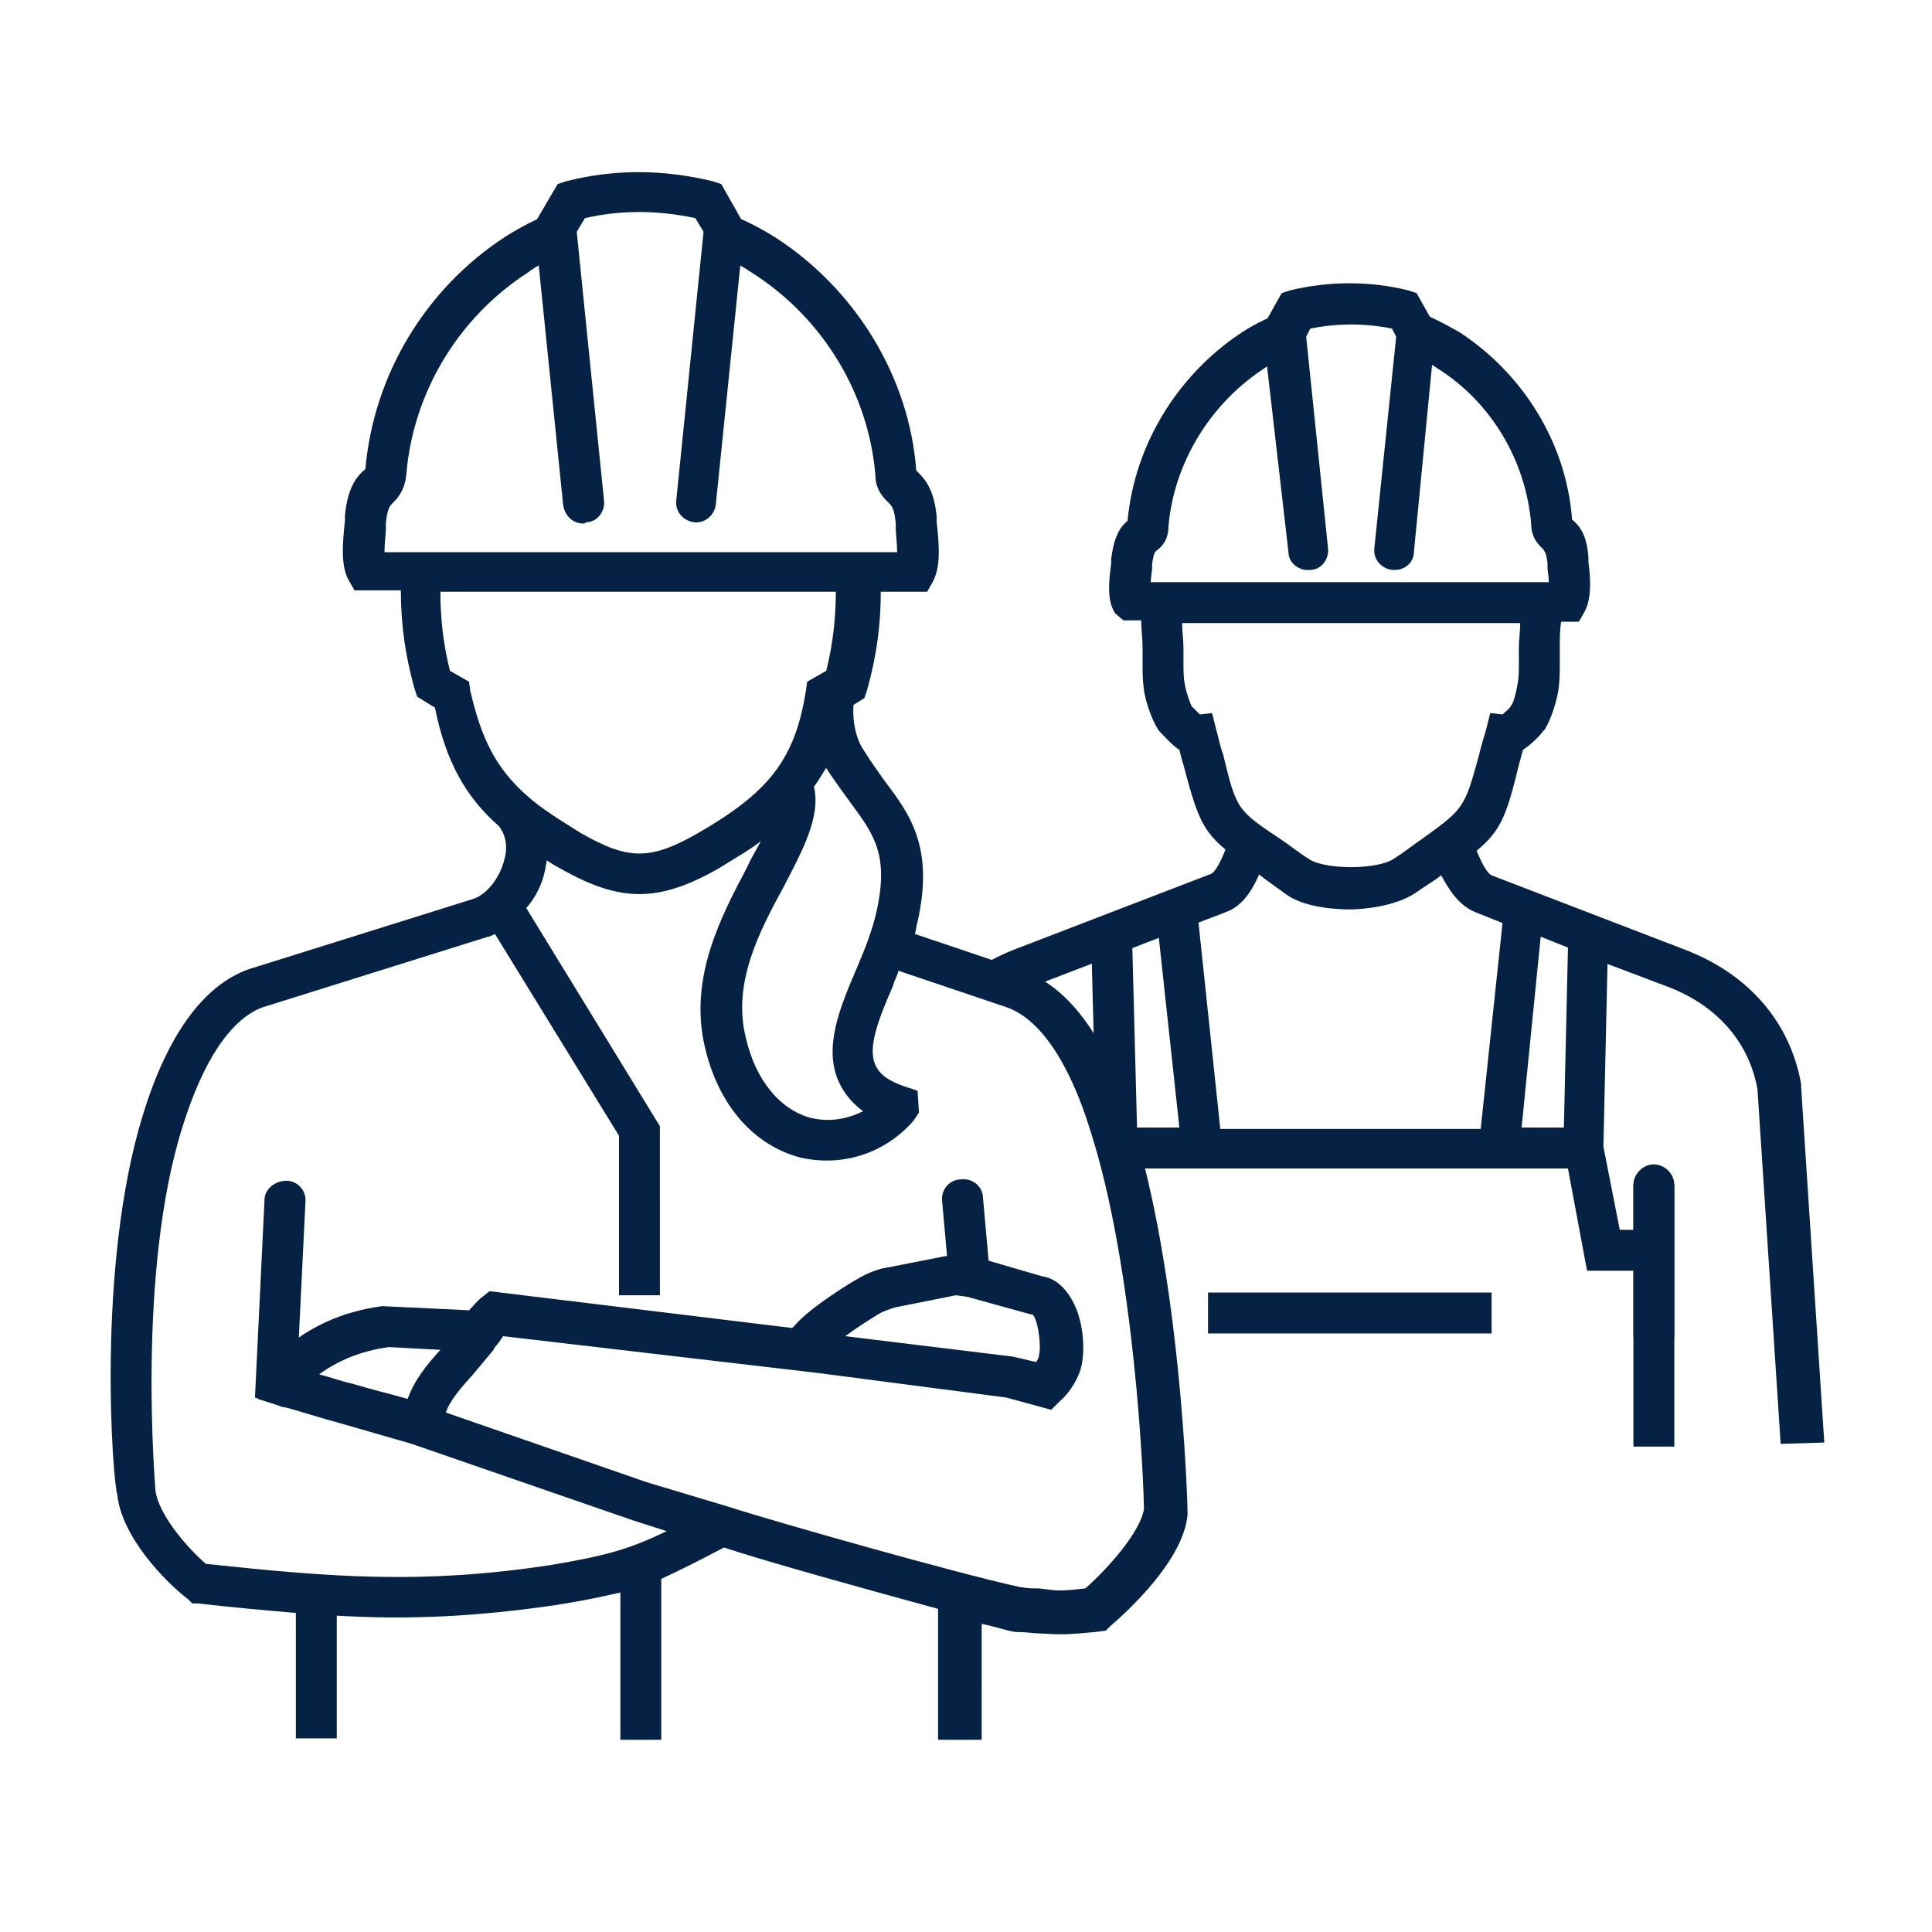 <?xml version="1.0" encoding="utf-8"?>
<!-- Generator: Adobe Illustrator 27.6.1, SVG Export Plug-In . SVG Version: 6.00 Build 0)  -->
<svg version="1.1" xmlns="http://www.w3.org/2000/svg" xmlns:xlink="http://www.w3.org/1999/xlink" x="0px" y="0px" width="141.7px"
	 height="141.7px" viewBox="0 0 141.7 141.7" style="enable-background:new 0 0 141.7 141.7;" xml:space="preserve">
<style type="text/css">
	.st0{display:none;}
	.st1{display:inline;fill:#E2000B;}
	.st2{display:inline;}
	.st3{fill:#E2000B;}
	.st4{display:inline;fill:#FFFFFF;}
	.st5{fill:#052244;}
	.st6{fill:#052244;stroke:#303D4F;stroke-width:2.835;stroke-miterlimit:10;}
	.st7{fill:#052244;stroke:#303D4F;stroke-width:3;stroke-linecap:round;stroke-linejoin:round;stroke-miterlimit:10;}
	.st8{fill:#052244;stroke:#BD111F;stroke-width:3;stroke-miterlimit:10;}
</style>
<g id="Farbflächen" class="st0">
</g>
<g id="Icons">
	<g>
		<g>
			<path class="st5" d="M130.6,105.9l-1.7-26c-0.6-3.4-2.9-6.1-6.5-7.5l-4.5-1.7l-0.3,13.4l1.2,6.1h2.7v3h-5.1l-1.4-7.5h-33v-3h4.5
				L84.8,67l3-0.3l1.7,16.1h19.1l1.6-15.1l-2-0.8c-1.2-0.5-1.9-1.6-2.5-2.7c-0.5,0.4-1.2,0.8-1.9,1.3c-1.5,1-3.9,1.2-4.8,1.2
				s-3.4-0.1-4.8-1.2c-0.7-0.5-1.4-1-1.9-1.4c-4-2.8-4.2-3.1-5.5-8c-0.1-0.3-0.2-0.7-0.3-1.1c-0.6-0.4-1.1-1-1.5-1.4
				c-0.6-0.9-1-2.3-1.1-3c-0.1-0.7-0.1-1.3-0.1-2c0-0.2,0-0.5,0-0.7l0-0.4c0-0.7-0.1-1.3-0.1-2c-0.2,0-0.4,0-0.5,0l-0.8,0L81.8,45
				c-0.6-0.9-0.5-2.2-0.3-3.7l0-0.3c0.2-1.7,0.7-2.4,1.2-2.8c0.5-5.5,3.6-10.6,8.2-13.7c0,0,1.6-1.1,2.8-1.4l0.9,2.9
				c-0.5,0.2-1.6,0.8-2,1.1c-3.9,2.6-6.5,6.9-6.9,11.5c0,1.1-0.6,1.6-0.9,1.8c-0.1,0.1-0.2,0.2-0.3,1l0,0.3c0,0.2-0.1,0.6-0.1,1
				c9.6,0,19.7,0,29.2,0c0-0.4-0.1-0.8-0.1-1.1l0-0.3c-0.1-0.8-0.2-0.8-0.3-1c-0.3-0.3-0.9-0.8-0.9-1.9c-0.4-4.6-2.9-8.9-6.9-11.4
				c-0.4-0.3-1.5-0.9-2-1.1l0.9-2.9c1.1,0.4,2.8,1.4,2.8,1.4c4.7,3.1,7.8,8.2,8.2,13.7c0.6,0.5,1.1,1.2,1.2,2.8l0,0.3
				c0.2,1.5,0.2,2.8-0.3,3.7l-0.4,0.7l-0.8,0c-0.2,0-0.4,0-0.5,0c-0.1,0.6-0.1,1.3-0.1,2l0,0.3c0,0.2,0,0.5,0,0.7c0,0.6,0,1.3-0.1,2
				c-0.1,0.7-0.5,2.1-1,2.9l-0.1,0.1c-0.3,0.4-0.9,1-1.5,1.4c-0.1,0.4-0.2,0.7-0.3,1.1c-0.9,3.7-1.3,4.8-3.1,6.3
				c0.3,0.7,0.7,1.6,1.1,1.8l14.3,5.5c4.6,1.8,7.6,5.3,8.4,9.8l0,0.2l1.7,26.1L130.6,105.9z M111.6,82.7h3.1l0.3-13.2l-2-0.8
				L111.6,82.7z M88.9,52.3l0.3,1.2c0.2,0.7,0.3,1.3,0.5,1.8c1,4.1,1,4.1,4.3,6.3c0.6,0.4,1.2,0.9,2,1.4c0.4,0.3,1.5,0.6,3.1,0.6
				c1.5,0,2.7-0.3,3.1-0.6c0.8-0.5,1.4-1,2-1.4c3.2-2.3,3.2-2.3,4.3-6.3c0.1-0.5,0.3-1.1,0.5-1.8l0.3-1.2l0.9,0.1
				c0.2-0.2,0.5-0.4,0.6-0.6c0.2-0.2,0.4-1,0.5-1.6c0.1-0.5,0.1-1,0.1-1.6c0-0.3,0-0.5,0-0.8l0-0.3c0-0.6,0.1-1.2,0.1-1.8
				c-8.1,0-16.6,0-24.8,0c0,0.6,0.1,1.2,0.1,1.8l0,0.3c0,0.3,0,0.5,0,0.8c0,0.6,0,1.1,0.1,1.6c0.1,0.6,0.4,1.4,0.5,1.6
				c0.1,0.1,0.4,0.4,0.6,0.6L88.9,52.3z M113.6,43.5L113.6,43.5L113.6,43.5z M109.4,97.8H88.6v-3h20.8V97.8z"/>
		</g>
		<g>
			<path class="st5" d="M71.8,127.6h-3V118c-5.5-1.5-12.7-3.5-15.7-4.5c-1.9,1-3.3,1.7-4.6,2.3v11.8h-3v-10.8
				c-1.3,0.3-2.7,0.6-4.6,0.9c-6.1,0.9-11,1.1-16.2,0.8v9h-3v-9.2c-2.3-0.2-4.6-0.4-7.2-0.7l-0.4,0l-0.3-0.3
				c-1.7-1.3-4.9-4.6-5.2-7.7C8.3,108.9,7,93,10.5,81.7c1.8-5.8,4.4-9.4,7.7-10.6l16.6-5.2c1-0.4,1.9-1.6,2.2-2.9
				c0.2-0.7,0.2-1.6-0.4-2.4c-2.4-2.1-3.9-4.7-4.7-8.7l-1.3-0.8l-0.2-0.6c-0.7-2.5-1-4.8-1-7.2c-0.9,0-1.7,0-2.6,0l-0.8,0l-0.4-0.7
				c-0.6-1-0.5-2.6-0.3-4.4l0-0.4c0.2-2.1,0.9-2.9,1.5-3.4c0,0,0,0,0,0l0,0c0.6-6.9,4.4-13.2,10.2-17c0,0,2-1.3,3.4-1.7l0.9,2.9
				c-0.7,0.2-2.1,1-2.6,1.4c-5.1,3.3-8.4,8.8-8.9,14.8c-0.1,1.2-0.7,1.8-1,2.1c-0.2,0.2-0.4,0.4-0.5,1.5l0,0.4
				c0,0.3-0.1,1.1-0.1,1.7c12.3,0,25.3,0,37.6,0c0-0.6-0.1-1.4-0.1-1.7l0-0.4c-0.1-1.1-0.3-1.3-0.5-1.5c-0.3-0.3-1-0.9-1-2.1
				c-0.5-5.9-3.8-11.4-8.9-14.7c-0.6-0.4-1.9-1.2-2.6-1.4l0.9-2.9c1.4,0.4,3.4,1.7,3.4,1.7c5.8,3.8,9.7,10.2,10.2,17l0,0
				c0,0,0,0,0,0c0.6,0.6,1.3,1.3,1.5,3.4l0,0.4c0.2,1.8,0.3,3.3-0.3,4.4l-0.4,0.7l-0.8,0c-0.8,0-1.7,0-2.6,0c0,2.4-0.3,4.7-1,7.2
				l-0.2,0.6l-0.8,0.5c-0.1,1.5,0.3,2.7,0.8,3.4c0.5,0.8,1,1.5,1.5,2.2c1.9,2.5,3.6,4.9,2.4,10.3c-0.1,0.3-0.1,0.6-0.2,0.9l8,2.7
				c4.4,1.7,6.6,6.9,7.8,10.7c3.7,11.3,4.2,28.3,4.2,29l0,0.1l0,0.1c-0.3,3.3-4.3,7-5.7,8.2l-0.3,0.3l-0.8,0.1
				c-2.2,0.2-2.3,0.2-4.1,0.1c-0.4,0-0.9-0.1-1.5-0.1l-0.2,0c-0.7-0.1-1.5-0.4-2.5-0.6V127.6z M74.8,116.4c0.6,0.1,1,0.1,1.4,0.1
				c1.5,0.2,1.6,0.2,3.4,0c1.7-1.5,4-4.1,4.3-5.8c0-1.5-0.6-17.6-4-28c-0.6-1.9-2.5-7.5-6-8.8l-8-2.7c-0.1,0.4-0.3,0.7-0.4,1.1
				c-1,2.3-1.9,4.5-1.3,5.8c0.3,0.7,1,1.2,2.2,1.6l0.9,0.3l0.1,1.6l-0.4,0.6c-2.1,2.4-5.2,3.4-8.3,2.7c-3.4-0.9-6-3.8-7-8.1
				c-1.2-5.1,1.2-9.6,3.1-13.2c0.3-0.7,0.7-1.3,1-1.9c-0.9,0.7-2,1.3-3.1,2c-4.4,2.5-7.2,2.5-11.6,0c-0.4-0.2-0.7-0.4-1-0.6
				c0,0.2-0.1,0.4-0.1,0.6c-0.2,1.1-0.7,2.1-1.4,2.9l9.8,16V95h-3V83.3l-9.1-14.8c-0.1,0.1-0.3,0.1-0.4,0.2l-0.1,0l-16.6,5.2
				c-2.3,0.9-4.3,3.9-5.8,8.7c-3.4,10.7-2,26.5-2,26.7c0.2,1.7,2.2,4.1,3.7,5.4c9.4,1,15.9,1.5,25.2,0.1c4.2-0.7,5.9-1.2,8.6-2.5
				l-2.5-0.8l-16.2-5.6c-1.7-0.5-3.5-1-5.2-1.5c-1.5-0.4-3-0.9-4.5-1.3l-1.6-0.5l1.3-3.1l0.2-0.2c2.2-2,4.7-3.1,7.6-3.5l0.1,0
				l6.3,0.3c0.3-0.3,0.6-0.7,1-1l0.5-0.4l22.2,2.7l0.2-0.2c1.1-1.3,4.2-3.2,4.6-3.4c0.8-0.5,1.8-0.8,2-0.8l5.1-1l1.6,0.2l4.8,1.4
				c0.7,0.1,1.5,0.5,2.2,1.7c1,1.7,1,4.2,0.6,5.3c-0.3,0.8-0.8,1.6-1.5,2.2l-0.6,0.6l-3.3-0.9L60,100.7L36.9,98
				c-0.2,0.3-0.4,0.6-0.6,0.8L36.2,99c-0.5,0.6-1,1.2-1.5,1.8c-0.9,1-1.7,1.9-2,2.8l14.7,5.1l6,1.8
				C56.8,111.6,70.2,115.4,74.8,116.4z M23.4,100.8c0.8,0.2,1.6,0.5,2.5,0.7c1.3,0.4,2.6,0.7,4,1.1c0.5-1.4,1.4-2.5,2.4-3.6
				l-3.8-0.2C26.4,99.1,24.8,99.8,23.4,100.8z M62,98l12.3,1.5l1.7,0.4c0.1-0.2,0.2-0.3,0.2-0.5c0.2-0.7-0.1-2.8-0.5-3l-0.1,0
				l-4.7-1.3L70.1,95l-4.5,0.9c-0.3,0.1-0.9,0.3-1.2,0.5C63.6,96.9,62.8,97.4,62,98z M59.7,57.7c0.5,2.2-0.8,4.6-2.2,7.3
				c-1.8,3.3-3.8,7.1-2.8,11.1c0.7,3.1,2.5,5.3,4.8,5.9c1.3,0.3,2.6,0.1,3.8-0.5c-0.8-0.6-1.4-1.3-1.8-2.2c-1.1-2.5,0.1-5.4,1.3-8.2
				c0.6-1.4,1.2-2.9,1.5-4.3c0.9-4.1-0.2-5.6-1.9-7.9c-0.5-0.7-1.1-1.5-1.7-2.4c0-0.1-0.1-0.1-0.1-0.2C60.3,56.8,60,57.3,59.7,57.7z
				 M38.7,58.4c1,0.9,2.3,1.7,3.9,2.7c3.5,2,5.1,2,8.6,0c5.2-3,7.1-5.4,7.9-10.4l0.1-0.7l1.4-0.8c0.5-2,0.7-3.9,0.7-5.8
				c-9.6,0-19.4,0-29,0c0,1.9,0.2,3.8,0.7,5.8l1.4,0.8l0.1,0.7C35.3,54.1,36.3,56.3,38.7,58.4L38.7,58.4
				C38.7,58.3,38.7,58.4,38.7,58.4z"/>
		</g>
		<g>
			
				<rect x="80.2" y="68.5" transform="matrix(1 -2.604028e-02 2.604028e-02 1 -1.961 2.153)" class="st5" width="3" height="15.7"/>
		</g>
		<g>
			<path class="st5" d="M73.7,73.3l-1.5-2.6c0.7-0.4,1.5-0.8,2.3-1.1l14.3-5.5c0.5-0.2,1.1-1.8,1.3-2.4l0.1-0.4l2.8,1.1l-0.1,0.4
				c-0.6,1.5-1.3,3.5-3,4.1l-14.3,5.5C74.9,72.7,74.3,73,73.7,73.3z"/>
		</g>
	</g>
	<g>
		<rect x="119.8" y="86.9" class="st5" width="3" height="19.2"/>
	</g>
	<g>
		<path class="st5" d="M121.3,99.4c-0.8,0-1.5-0.7-1.5-1.5v-11c0-0.8,0.7-1.5,1.5-1.5s1.5,0.7,1.5,1.5v11
			C122.8,98.7,122.2,99.4,121.3,99.4z"/>
	</g>
	<g>
		<path class="st5" d="M102.3,41.8c0,0-0.1,0-0.2,0c-0.8-0.1-1.4-0.8-1.3-1.6l1.6-15.5l-0.3-0.6c-2-0.4-4-0.4-6,0l-0.3,0.6l1.6,15.5
			c0.1,0.8-0.5,1.6-1.3,1.6c-0.8,0.1-1.6-0.5-1.6-1.3L92.6,24l1.4-2.5l0.6-0.2c2.9-0.7,5.9-0.7,8.7,0l0.6,0.2l1.4,2.5l-1.6,16.5
			C103.7,41.2,103.1,41.8,102.3,41.8z"/>
	</g>
	<g>
		<path class="st5" d="M20.9,103.2c-0.1,0-0.3,0-0.4-0.1l-1.8-0.6L19.4,88c0-0.8,0.8-1.4,1.6-1.4c0.8,0,1.5,0.7,1.4,1.6l-0.6,12.3
			c0.5,0.4,0.8,1,0.6,1.7C22.2,102.8,21.6,103.2,20.9,103.2z"/>
	</g>
	<g>
		<path class="st5" d="M71.1,95.1c-0.8,0-1.4-0.6-1.5-1.4l-0.5-5.6c-0.1-0.8,0.5-1.6,1.4-1.6c0.8-0.1,1.6,0.5,1.6,1.4l0.5,5.6
			c0.1,0.8-0.5,1.6-1.4,1.6C71.2,95.1,71.2,95.1,71.1,95.1z"/>
	</g>
	<g>
		<path class="st5" d="M42.8,38.4c-0.8,0-1.4-0.6-1.5-1.4l-2.1-20.6l1.7-2.9l0.6-0.2c3.5-0.9,7.1-0.9,10.8,0l0.6,0.2l1.7,3L52.5,37
			c-0.1,0.8-0.8,1.4-1.6,1.3c-0.8-0.1-1.4-0.8-1.3-1.6l2-19.7l-0.6-1c-2.8-0.6-5.5-0.6-8.1,0l-0.6,1l2,19.7c0.1,0.8-0.5,1.6-1.3,1.6
			C42.9,38.4,42.8,38.4,42.8,38.4z"/>
	</g>
</g>
</svg>
